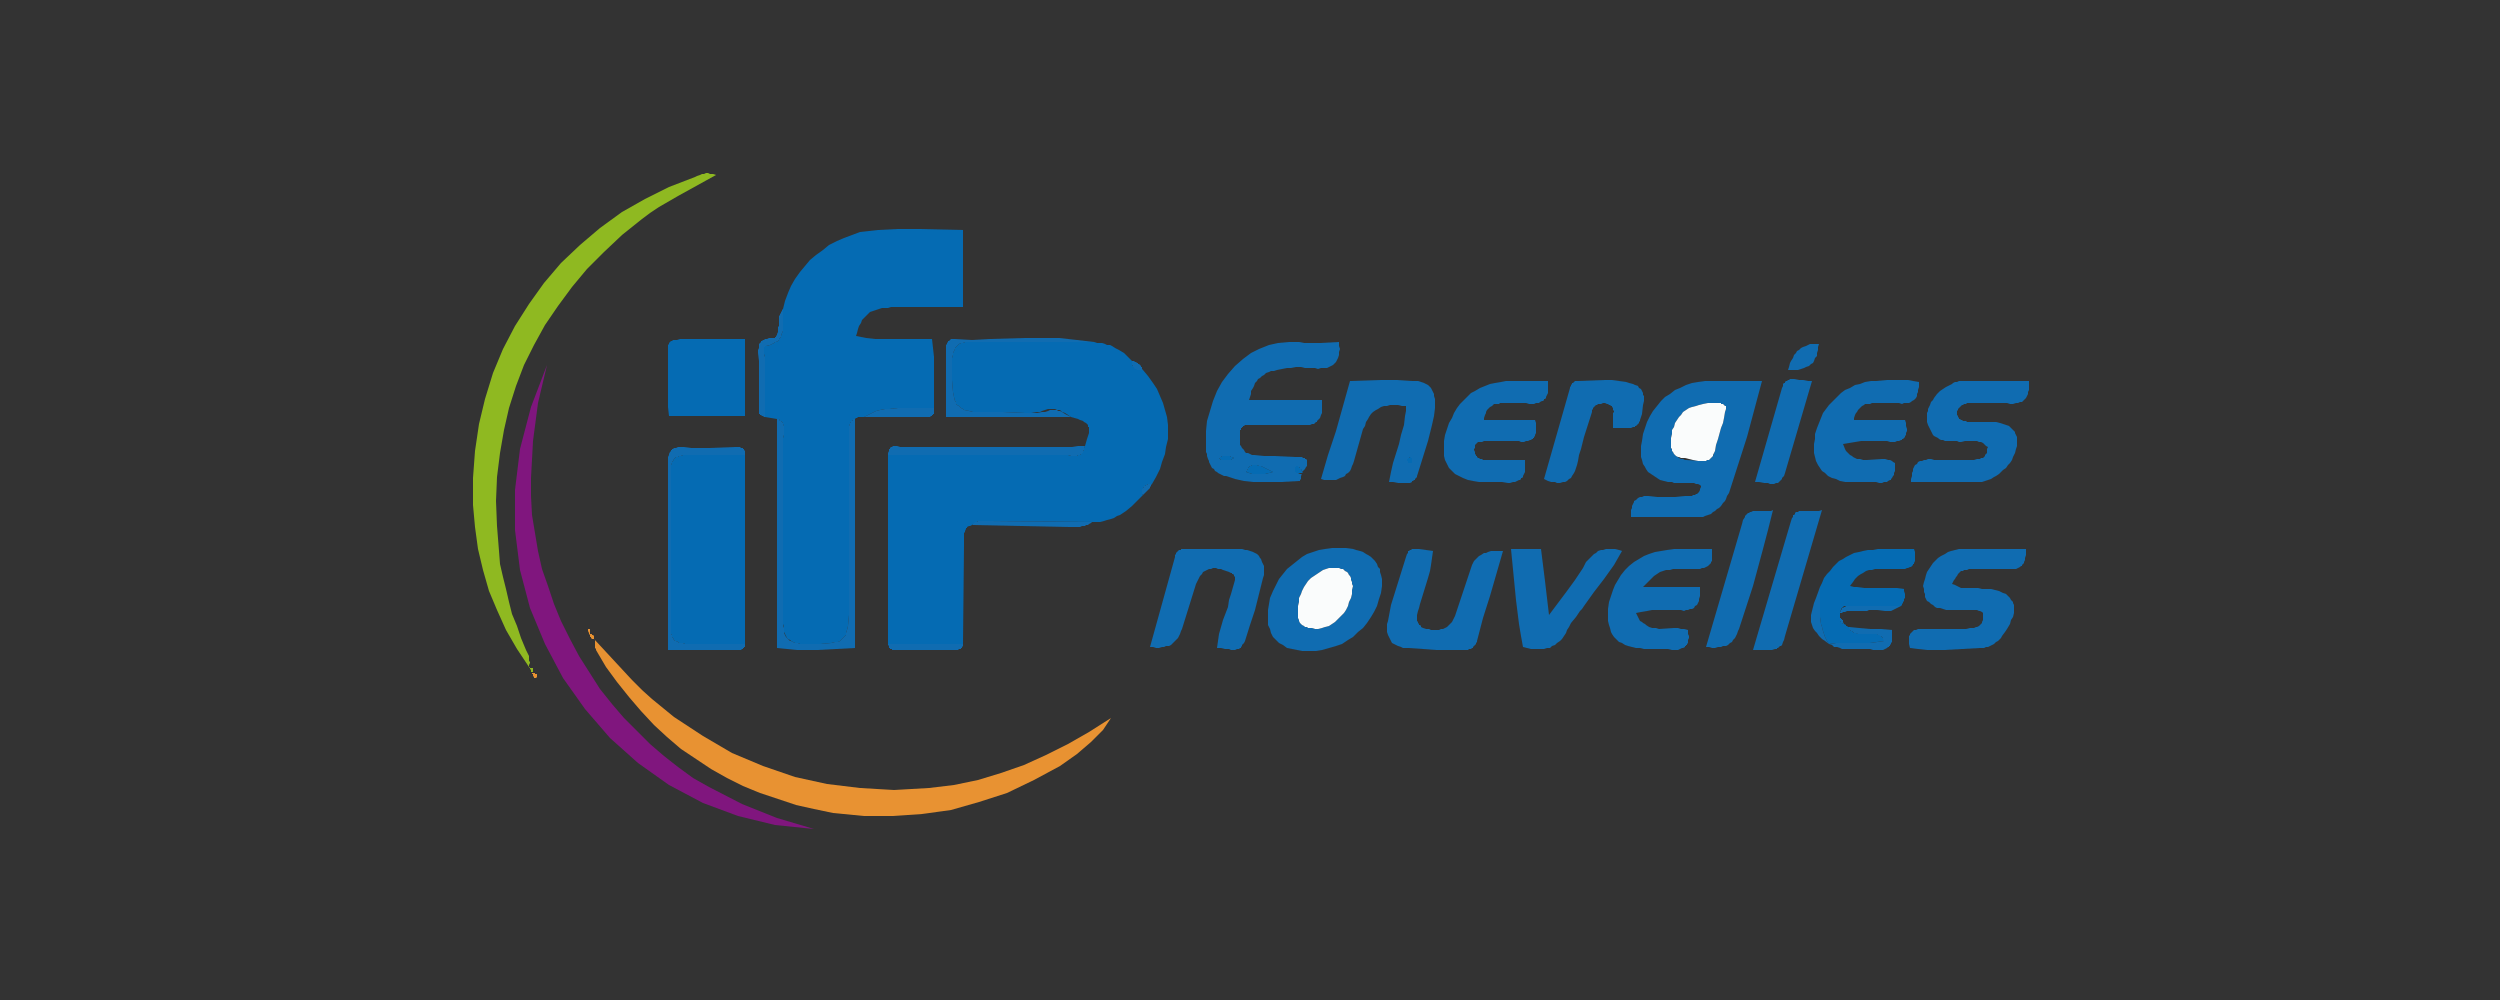 <?xml version="1.0" encoding="UTF-8"?>
<!DOCTYPE svg PUBLIC "-//W3C//DTD SVG 1.1//EN" "http://www.w3.org/Graphics/SVG/1.1/DTD/svg11.dtd">
<svg version="1.2" width="25mm" height="10mm" viewBox="0 0 2500 1000" preserveAspectRatio="xMidYMid" fill-rule="evenodd" stroke-width="28.222" stroke-linejoin="round" xmlns="http://www.w3.org/2000/svg" xmlns:ooo="http://xml.openoffice.org/svg/export" xmlns:xlink="http://www.w3.org/1999/xlink" xmlns:presentation="http://sun.com/xmlns/staroffice/presentation" xmlns:smil="http://www.w3.org/2001/SMIL20/" xmlns:anim="urn:oasis:names:tc:opendocument:xmlns:animation:1.0" xml:space="preserve">
 <rect x="0" y="0" width="2500" height="1000" fill="#333333" stroke="none"/>
 <defs class="ClipPathGroup">
  <clipPath id="presentation_clip_path" clipPathUnits="userSpaceOnUse">
   <rect x="0" y="0" width="2500" height="1000"/>
  </clipPath>
  <clipPath id="presentation_clip_path_shrink" clipPathUnits="userSpaceOnUse">
   <rect x="2" y="1" width="2495" height="998"/>
  </clipPath>
 </defs>
 <defs class="TextShapeIndex">
  <g ooo:slide="id1" ooo:id-list="id3 id4 id5 id6 id7 id8 id9 id10 id11 id12 id13 id14 id15 id16 id17 id18 id19 id20 id21 id22 id23 id24 id25 id26 id27 id28 id29 id30 id31 id32 id33 id34 id35 id36 id37 id38 id39 id40 id41 id42 id43 id44 id45 id46 id47 id48 id49 id50 id51"/>
 </defs>
 <defs class="EmbeddedBulletChars">
  <g id="bullet-char-template-57356" transform="scale(0,-0)">
   <path d="M 580,1141 L 1163,571 580,0 -4,571 580,1141 Z"/>
  </g>
  <g id="bullet-char-template-57354" transform="scale(0,-0)">
   <path d="M 8,1128 L 1137,1128 1137,0 8,0 8,1128 Z"/>
  </g>
  <g id="bullet-char-template-10146" transform="scale(0,-0)">
   <path d="M 174,0 L 602,739 174,1481 1456,739 174,0 Z M 1358,739 L 309,1346 659,739 1358,739 Z"/>
  </g>
  <g id="bullet-char-template-10132" transform="scale(0,-0)">
   <path d="M 2015,739 L 1276,0 717,0 1260,543 174,543 174,936 1260,936 717,1481 1274,1481 2015,739 Z"/>
  </g>
  <g id="bullet-char-template-10007" transform="scale(0,-0)">
   <path d="M 0,-2 C -7,14 -16,27 -25,37 L 356,567 C 262,823 215,952 215,954 215,979 228,992 255,992 264,992 276,990 289,987 310,991 331,999 354,1012 L 381,999 492,748 772,1049 836,1024 860,1049 C 881,1039 901,1025 922,1006 886,937 835,863 770,784 769,783 710,716 594,584 L 774,223 C 774,196 753,168 711,139 L 727,119 C 717,90 699,76 672,76 641,76 570,178 457,381 L 164,-76 C 142,-110 111,-127 72,-127 30,-127 9,-110 8,-76 1,-67 -2,-52 -2,-32 -2,-23 -1,-13 0,-2 Z"/>
  </g>
  <g id="bullet-char-template-10004" transform="scale(0,-0)">
   <path d="M 285,-33 C 182,-33 111,30 74,156 52,228 41,333 41,471 41,549 55,616 82,672 116,743 169,778 240,778 293,778 328,747 346,684 L 369,508 C 377,444 397,411 428,410 L 1163,1116 C 1174,1127 1196,1133 1229,1133 1271,1133 1292,1118 1292,1087 L 1292,965 C 1292,929 1282,901 1262,881 L 442,47 C 390,-6 338,-33 285,-33 Z"/>
  </g>
  <g id="bullet-char-template-9679" transform="scale(0,-0)">
   <path d="M 813,0 C 632,0 489,54 383,161 276,268 223,411 223,592 223,773 276,916 383,1023 489,1130 632,1184 813,1184 992,1184 1136,1130 1245,1023 1353,916 1407,772 1407,592 1407,412 1353,268 1245,161 1136,54 992,0 813,0 Z"/>
  </g>
  <g id="bullet-char-template-8226" transform="scale(0,-0)">
   <path d="M 346,457 C 273,457 209,483 155,535 101,586 74,649 74,723 74,796 101,859 155,911 209,963 273,989 346,989 419,989 480,963 531,910 582,859 608,796 608,723 608,648 583,586 532,535 482,483 420,457 346,457 Z"/>
  </g>
  <g id="bullet-char-template-8211" transform="scale(0,-0)">
   <path d="M -4,459 L 1135,459 1135,606 -4,606 -4,459 Z"/>
  </g>
  <g id="bullet-char-template-61548" transform="scale(0,-0)">
   <path d="M 173,740 C 173,903 231,1043 346,1159 462,1274 601,1332 765,1332 928,1332 1067,1274 1183,1159 1299,1043 1357,903 1357,740 1357,577 1299,437 1183,322 1067,206 928,148 765,148 601,148 462,206 346,322 231,437 173,577 173,740 Z"/>
  </g>
 </defs>
 <g>
  <g id="id2" class="Master_Slide">
   <g id="bg-id2" class="Background"/>
   <g id="bo-id2" class="BackgroundObjects"/>
  </g>
 </g>
 <g class="SlideGroup">
  <g>
   <g id="container-id1">
    <g id="id1" class="Slide" clip-path="url(#presentation_clip_path)">
     <g class="Page">
      <g class="Group">
       <g class="com.sun.star.drawing.PolyPolygonShape">
        <g id="id3">
         <rect class="BoundingBox" stroke="none" fill="none" x="888" y="342" width="281" height="303"/>
         <path fill="rgb(5,107,179)" stroke="none" d="M 972,525 L 970,526 969,526 967,527 967,528 966,528 966,529 966,529 965,531 965,532 964,533 964,535 964,536 964,539 964,545 963,644 888,644 888,455 1065,455 1068,455 1071,456 1074,456 1076,456 1077,456 1078,455 1079,455 1080,455 1080,455 1081,454 1082,454 1082,453 1083,453 1083,452 1083,451 1084,450 1084,448 1085,446 1087,439 1088,436 1089,433 1089,431 1089,429 1089,428 1089,427 1088,427 1088,426 1088,425 1087,424 1087,424 1086,423 1084,422 1083,421 1080,420 1078,419 1071,417 1068,415 1065,413 1062,412 1061,411 1060,410 1058,410 1057,410 1055,409 1054,409 1052,409 1051,409 1050,409 1048,409 1045,410 1042,411 1040,412 1037,412 1031,413 1025,413 1002,412 986,412 973,412 969,411 964,410 963,409 961,408 960,407 959,406 957,405 956,404 956,402 955,401 954,397 953,392 952,380 952,364 952,358 953,355 953,353 954,351 955,349 955,348 957,346 957,346 958,345 959,344 961,343 963,343 965,342 968,342 971,342 974,342 1094,342 1097,343 1099,343 1102,343 1105,344 1107,345 1110,345 1112,346 1115,348 1119,350 1124,353 1128,357 1132,361 1132,362 1132,363 1132,364 1132,365 1133,366 1133,366 1134,367 1134,368 1135,368 1136,369 1137,369 1138,369 1139,370 1140,370 1141,370 1143,370 1148,376 1153,383 1157,389 1160,396 1163,403 1165,410 1167,417 1168,425 1168,432 1168,439 1166,447 1165,454 1162,462 1160,469 1156,477 1152,484 1150,484 1149,484 1148,484 1147,485 1146,485 1145,486 1144,486 1144,487 1143,488 1143,489 1142,489 1142,490 1142,491 1142,492 1142,494 1143,495 1137,501 1132,506 1126,511 1123,513 1120,515 1117,516 1114,518 1111,519 1107,520 1104,521 1100,522 1096,522 1092,522 987,521 983,521 981,521 980,521 979,521 978,521 977,522 976,522 975,522 975,523 974,524 973,524 972,525 Z"/>
        </g>
       </g>
       <g class="com.sun.star.drawing.PolyPolygonShape">
        <g id="id4">
         <rect class="BoundingBox" stroke="none" fill="none" x="763" y="229" width="201" height="416"/>
         <path fill="rgb(5,107,179)" stroke="none" d="M 777,419 L 765,417 765,361 765,360 765,359 765,357 764,354 764,352 764,351 764,350 764,349 764,348 764,347 765,347 765,347 765,346 765,346 766,346 766,346 766,346 770,345 774,343 775,342 776,342 778,341 779,340 779,339 780,338 781,337 781,336 782,333 783,331 783,328 783,325 783,320 783,314 783,312 783,309 785,301 788,293 791,286 795,279 800,272 805,266 810,260 816,255 823,250 829,245 837,241 844,238 852,235 860,232 869,231 878,230 898,229 919,229 963,230 963,307 891,307 888,308 885,308 882,308 879,309 876,310 873,311 870,312 868,314 866,316 864,318 862,320 861,323 859,326 858,329 857,333 856,336 861,337 866,338 875,339 884,339 894,339 913,339 923,339 932,339 933,348 934,357 934,374 934,408 898,408 889,409 885,409 880,410 876,411 872,413 868,415 864,417 862,417 861,417 859,417 858,417 857,418 856,418 855,419 853,419 853,420 852,421 851,421 851,422 851,422 850,423 850,424 849,426 849,427 849,429 850,441 849,601 849,615 848,626 847,630 846,633 846,635 845,636 844,637 843,638 842,639 841,640 840,641 838,642 835,642 831,643 820,644 806,644 800,644 798,643 795,643 793,642 791,641 790,640 788,639 787,638 786,636 785,634 784,632 784,630 784,627 783,624 783,621 783,441 783,440 783,438 784,435 784,432 784,430 784,429 784,427 784,426 783,424 783,423 782,422 782,422 781,421 780,421 779,419 777,419 Z"/>
        </g>
       </g>
       <g class="com.sun.star.drawing.PolyPolygonShape">
        <g id="id5">
         <rect class="BoundingBox" stroke="none" fill="none" x="670" y="455" width="77" height="190"/>
         <path fill="rgb(5,107,179)" stroke="none" d="M 745,455 L 745,644 689,644 685,644 683,643 681,643 679,643 678,642 676,641 675,641 674,640 673,638 672,637 672,635 671,634 671,632 671,629 671,627 671,472 671,469 671,467 671,465 672,463 672,462 673,461 674,459 675,458 676,457 678,457 679,456 681,456 683,455 685,455 689,455 745,455 Z"/>
        </g>
       </g>
       <g class="com.sun.star.drawing.PolyPolygonShape">
        <g id="id6">
         <rect class="BoundingBox" stroke="none" fill="none" x="472" y="173" width="246" height="497"/>
         <path fill="rgb(143,185,33)" stroke="none" d="M 529,667 L 517,649 506,630 497,610 489,591 483,570 478,549 475,527 473,505 473,478 475,451 479,424 485,399 493,373 503,349 515,326 529,304 544,283 561,263 580,245 600,228 622,212 645,199 669,187 695,177 697,176 700,175 702,174 703,174 704,174 706,173 707,173 708,173 710,174 711,174 713,174 716,175 678,196 659,207 650,213 642,219 622,235 604,252 587,269 572,287 558,306 545,325 534,345 524,365 516,386 509,408 504,430 500,453 497,477 496,501 497,526 499,551 500,564 503,577 506,589 509,602 512,614 517,626 521,638 526,650 527,652 528,654 529,656 529,658 529,660 529,661 530,662 530,663 529,665 529,668 529,667 Z"/>
        </g>
       </g>
       <g class="com.sun.star.drawing.PolyPolygonShape">
        <g id="id7">
         <rect class="BoundingBox" stroke="none" fill="none" x="594" y="639" width="518" height="179"/>
         <path fill="rgb(232,146,50)" stroke="none" d="M 594,639 L 632,680 642,690 652,699 663,708 674,717 703,736 732,753 763,766 795,777 827,784 860,788 894,790 929,788 954,785 978,780 1001,773 1024,765 1046,755 1068,744 1089,732 1111,718 1109,721 1107,724 1103,730 1097,736 1091,742 1084,748 1077,754 1060,766 1034,780 1007,793 979,802 951,810 922,814 893,816 864,816 833,813 814,809 796,805 778,799 760,793 743,786 727,778 711,769 696,759 681,749 667,737 654,725 641,711 629,697 617,682 606,667 596,650 596,649 596,649 595,648 595,647 595,646 595,645 595,643 595,642 595,641 595,640 595,640 594,639 Z"/>
        </g>
       </g>
       <g class="com.sun.star.drawing.PolyPolygonShape">
        <g id="id8">
         <rect class="BoundingBox" stroke="none" fill="none" x="514" y="365" width="301" height="466"/>
         <path fill="rgb(128,22,126)" stroke="none" d="M 814,829 L 775,825 738,816 703,803 669,785 638,763 610,738 585,709 563,678 545,644 530,608 520,570 515,530 515,490 520,449 531,407 547,365 538,403 533,441 531,478 531,496 532,515 535,533 538,551 542,569 548,586 554,604 561,621 570,639 579,656 600,689 612,704 624,718 637,731 650,744 664,756 678,767 693,778 709,787 742,804 777,818 814,829 Z"/>
        </g>
       </g>
       <g class="com.sun.star.drawing.PolyPolygonShape">
        <g id="id9">
         <rect class="BoundingBox" stroke="none" fill="none" x="1205" y="341" width="136" height="143"/>
         <path fill="rgb(16,108,177)" stroke="none" d="M 1302,473 L 1302,474 1301,476 1301,478 1301,479 1300,480 1300,480 1300,480 1300,481 1299,481 1281,482 1272,482 1262,482 1253,482 1244,481 1235,479 1226,476 1224,476 1222,475 1220,474 1218,473 1217,472 1215,471 1214,469 1212,468 1211,466 1210,464 1209,462 1209,461 1208,459 1207,456 1207,454 1206,452 1206,442 1206,431 1207,421 1210,411 1213,401 1217,391 1222,382 1228,374 1235,366 1243,359 1251,353 1259,349 1269,345 1278,343 1289,342 1299,342 1304,343 1310,343 1320,343 1339,342 1339,346 1340,349 1339,352 1339,355 1338,358 1337,360 1336,362 1335,363 1333,365 1331,366 1329,367 1327,368 1324,368 1321,368 1318,369 1315,368 1310,368 1305,368 1301,367 1296,367 1291,368 1287,368 1282,369 1277,370 1274,371 1271,371 1269,372 1266,373 1264,375 1262,376 1260,378 1258,379 1257,381 1255,383 1254,386 1253,388 1251,391 1251,394 1250,397 1249,400 1322,400 1322,404 1322,407 1322,410 1322,413 1321,415 1320,418 1319,419 1318,420 1317,421 1317,422 1316,422 1315,423 1314,424 1312,424 1310,425 1307,425 1304,425 1301,425 1298,425 1255,425 1250,425 1249,425 1248,425 1246,425 1245,425 1244,426 1243,426 1243,427 1242,427 1242,427 1242,428 1241,428 1241,429 1241,430 1240,430 1240,432 1240,434 1240,436 1240,438 1240,440 1240,441 1240,443 1240,445 1241,446 1242,448 1243,449 1244,450 1245,452 1246,453 1248,453 1250,454 1252,455 1254,455 1264,456 1274,456 1295,457 1297,457 1300,457 1302,457 1303,458 1305,458 1305,459 1306,459 1306,459 1307,460 1307,460 1307,461 1307,461 1307,462 1307,462 1307,463 1307,464 1307,464 1307,466 1306,467 1305,469 1304,470 1302,472 1302,471 1301,469 1300,469 1300,468 1299,467 1299,467 1298,467 1298,466 1297,466 1297,466 1297,466 1297,466 1296,466 1296,466 1296,467 1296,467 1295,467 1295,467 1295,468 1295,469 1295,469 1295,470 1295,470 1295,470 1295,471 1295,471 1295,471 1295,471 1295,472 1295,472 1295,472 1296,472 1296,473 1297,473 1298,473 1298,473 1300,474 1301,474 1302,475 1302,475 1302,473 Z M 1246,472 L 1249,473 1252,474 1256,474 1259,474 1262,474 1265,474 1269,473 1273,472 1267,469 1263,467 1261,466 1259,466 1257,465 1255,465 1254,465 1253,465 1252,465 1251,466 1250,466 1250,466 1249,467 1248,468 1248,469 1247,470 1247,471 1246,472 Z M 1219,458 L 1220,459 1220,459 1221,460 1222,460 1223,460 1224,460 1225,460 1226,460 1227,460 1228,460 1229,460 1230,460 1231,460 1232,459 1234,458 1232,457 1231,457 1230,456 1229,456 1228,456 1227,456 1226,456 1225,456 1224,456 1223,456 1222,456 1221,457 1220,457 1220,458 1219,458 Z"/>
        </g>
       </g>
       <g class="com.sun.star.drawing.PolyPolygonShape">
        <g id="id10">
         <rect class="BoundingBox" stroke="none" fill="none" x="1631" y="380" width="133" height="139"/>
         <path fill="rgb(16,108,177)" stroke="none" d="M 1631,517 L 1631,515 1631,512 1631,510 1632,508 1632,506 1633,504 1634,502 1634,501 1636,500 1637,499 1638,498 1640,497 1642,497 1644,496 1646,496 1648,496 1657,497 1666,497 1675,497 1685,496 1687,496 1690,496 1691,496 1692,496 1693,495 1695,495 1696,494 1697,494 1698,493 1699,492 1700,490 1700,489 1701,487 1701,486 1700,485 1698,484 1696,484 1694,483 1691,483 1687,483 1679,483 1676,483 1674,483 1672,482 1668,482 1664,481 1660,480 1657,478 1654,476 1651,474 1648,472 1646,469 1645,467 1643,464 1642,460 1641,457 1641,453 1641,450 1641,446 1642,441 1643,434 1645,428 1647,422 1650,416 1653,411 1657,406 1661,401 1665,397 1670,394 1675,390 1680,388 1686,385 1692,383 1698,382 1705,381 1712,381 1762,381 1747,437 1738,465 1729,493 1727,496 1726,499 1725,501 1723,503 1721,506 1719,508 1717,509 1715,511 1713,512 1711,514 1708,515 1705,516 1703,517 1700,517 1697,517 1694,517 1631,517 Z M 1726,406 L 1725,406 1724,405 1723,404 1722,404 1721,404 1721,403 1720,403 1719,403 1717,403 1715,403 1712,403 1708,403 1703,404 1699,405 1696,406 1692,407 1689,408 1686,410 1683,412 1681,415 1679,417 1677,420 1675,423 1674,427 1672,430 1672,434 1671,438 1671,440 1671,442 1671,444 1671,446 1671,448 1672,449 1672,451 1673,452 1674,454 1675,455 1676,456 1678,457 1679,458 1681,459 1683,459 1685,460 1702,461 1704,461 1706,461 1707,460 1708,460 1709,460 1710,459 1711,458 1711,458 1712,457 1713,456 1714,453 1715,451 1716,445 1718,439 1721,428 1723,423 1724,418 1725,412 1726,409 1726,406 Z"/>
        </g>
       </g>
       <g class="com.sun.star.drawing.PolyPolygonShape">
        <g id="id11">
         <rect class="BoundingBox" stroke="none" fill="none" x="1911" y="380" width="119" height="104"/>
         <path fill="rgb(16,108,177)" stroke="none" d="M 1911,482 L 1911,479 1912,476 1912,473 1913,471 1913,469 1914,467 1915,465 1917,464 1918,462 1920,461 1922,461 1924,460 1926,460 1928,459 1931,459 1934,460 1939,460 1943,460 1952,460 1971,460 1974,460 1977,459 1979,459 1980,459 1981,458 1983,458 1984,457 1985,456 1985,455 1986,454 1987,453 1987,451 1987,449 1988,447 1986,446 1984,444 1983,443 1981,442 1979,442 1977,441 1975,441 1973,441 1969,441 1965,441 1961,442 1959,442 1957,441 1953,441 1949,441 1945,441 1943,440 1941,440 1939,439 1938,438 1936,437 1934,436 1933,435 1932,433 1931,431 1930,429 1929,427 1928,425 1927,422 1927,420 1927,418 1927,416 1927,413 1928,411 1928,409 1929,407 1930,405 1931,402 1933,400 1934,398 1937,394 1940,391 1943,389 1946,387 1950,385 1952,384 1953,383 1955,382 1957,382 1959,381 1961,381 1963,381 1965,381 2029,381 2029,384 2029,387 2029,390 2028,392 2028,394 2027,396 2026,398 2025,399 2025,399 2024,400 2023,401 2022,402 2020,402 2018,403 2016,403 2013,404 2010,404 2007,403 2002,403 1997,403 1988,403 1969,403 1968,403 1967,403 1966,404 1965,404 1964,404 1963,405 1962,405 1961,406 1961,406 1960,407 1959,408 1959,408 1958,409 1958,410 1957,411 1957,412 1957,414 1957,415 1958,416 1958,417 1959,418 1959,419 1960,419 1961,420 1962,420 1963,421 1964,421 1965,421 1966,421 1967,422 1969,422 1992,422 1996,422 2000,423 2003,424 2006,425 2009,426 2011,428 2013,430 2014,431 2015,432 2015,433 2016,435 2017,437 2017,440 2017,443 2017,446 2016,449 2015,453 2013,457 2012,460 2010,463 2008,465 2006,468 2003,470 2001,472 1999,474 1996,476 1994,477 1991,479 1988,480 1985,481 1982,482 1979,482 1976,482 1972,482 1911,482 Z"/>
        </g>
       </g>
       <g class="com.sun.star.drawing.PolyPolygonShape">
        <g id="id12">
         <rect class="BoundingBox" stroke="none" fill="none" x="1267" y="547" width="116" height="106"/>
         <path fill="rgb(16,108,177)" stroke="none" d="M 1308,651 L 1302,651 1297,650 1292,649 1287,648 1283,645 1279,643 1276,640 1273,637 1271,633 1270,629 1268,625 1268,620 1268,615 1268,610 1269,604 1270,598 1273,591 1276,585 1279,579 1283,574 1287,569 1292,565 1297,561 1302,557 1307,554 1313,552 1319,550 1325,549 1332,548 1339,548 1346,548 1353,549 1356,550 1360,551 1363,552 1366,554 1368,555 1371,557 1373,559 1375,561 1377,564 1378,567 1380,569 1380,572 1381,575 1382,579 1382,582 1382,586 1381,593 1379,599 1377,606 1374,612 1371,617 1367,623 1363,628 1358,632 1353,637 1348,640 1342,644 1336,646 1329,648 1322,650 1316,651 1308,651 Z M 1298,610 L 1298,613 1298,615 1298,617 1298,618 1299,620 1299,621 1300,623 1301,624 1302,625 1304,626 1305,627 1307,627 1308,628 1310,628 1312,628 1315,629 1318,629 1322,628 1325,627 1329,626 1332,624 1335,622 1338,619 1341,616 1344,613 1346,610 1348,606 1349,602 1351,598 1352,594 1352,590 1353,586 1352,584 1352,582 1351,580 1351,578 1350,576 1349,575 1348,573 1347,572 1345,571 1344,570 1343,569 1341,569 1339,568 1337,568 1335,568 1333,568 1329,568 1326,569 1323,570 1320,572 1317,574 1314,576 1311,578 1308,581 1306,584 1304,587 1302,591 1301,594 1299,598 1299,602 1298,606 1298,610 Z"/>
        </g>
       </g>
       <g class="com.sun.star.drawing.PolyPolygonShape">
        <g id="id13">
         <rect class="BoundingBox" stroke="none" fill="none" x="1908" y="548" width="119" height="104"/>
         <path fill="rgb(16,108,177)" stroke="none" d="M 1952,584 L 1955,585 1957,586 1959,587 1961,588 1966,588 1970,588 1978,588 1982,589 1986,589 1991,589 1995,590 1999,591 2003,593 2006,594 2008,596 2009,597 2010,598 2011,600 2012,601 2013,602 2013,603 2014,605 2014,606 2014,610 2014,613 2013,617 2011,620 2010,624 2007,629 2005,632 2002,636 2001,638 1999,640 1998,641 1996,642 1994,644 1992,645 1990,646 1988,647 1986,647 1984,648 1982,648 1980,648 1962,649 1944,650 1927,650 1918,649 1910,648 1909,644 1909,641 1909,639 1909,638 1909,636 1910,635 1910,634 1911,633 1911,633 1912,632 1912,632 1913,631 1914,630 1916,630 1918,629 1920,629 1922,629 1925,629 1966,629 1970,628 1971,628 1973,628 1974,628 1976,627 1977,627 1979,626 1980,625 1980,625 1981,624 1981,624 1982,623 1982,622 1983,620 1983,618 1983,616 1983,613 1982,612 1980,611 1979,611 1977,610 1976,610 1974,610 1973,610 1971,610 1959,610 1950,610 1946,610 1943,609 1940,608 1937,608 1935,607 1933,605 1931,604 1929,602 1927,601 1926,599 1925,597 1925,594 1924,592 1924,589 1923,586 1924,582 1925,579 1926,575 1927,572 1929,569 1931,566 1933,563 1936,560 1938,558 1941,556 1945,554 1948,552 1951,551 1955,550 1959,549 1975,549 1992,549 2026,549 2026,552 2026,555 2025,558 2025,560 2024,562 2024,563 2023,564 2022,565 2022,566 2021,566 2020,567 2018,568 2016,569 2014,569 2012,569 2010,569 2007,569 2004,569 1972,569 1969,569 1967,570 1966,570 1964,570 1963,571 1961,571 1960,572 1959,573 1958,574 1957,576 1956,577 1955,579 1954,580 1953,582 1952,584 Z"/>
        </g>
       </g>
       <g class="com.sun.star.drawing.PolyPolygonShape">
        <g id="id14">
         <rect class="BoundingBox" stroke="none" fill="none" x="1320" y="379" width="117" height="106"/>
         <path fill="rgb(16,108,177)" stroke="none" d="M 1321,479 L 1328,455 1336,431 1350,381 1381,380 1396,380 1412,381 1415,381 1418,381 1421,382 1424,383 1426,384 1428,385 1429,386 1431,388 1432,390 1433,392 1434,394 1434,396 1435,399 1435,402 1435,405 1435,408 1434,416 1432,425 1430,433 1428,441 1418,473 1417,476 1417,477 1416,478 1415,479 1415,480 1414,480 1413,481 1412,481 1412,482 1410,483 1408,483 1406,483 1404,483 1402,483 1398,483 1393,482 1391,482 1389,482 1391,472 1393,463 1399,444 1401,435 1404,425 1405,416 1406,411 1406,406 1402,406 1398,405 1394,405 1390,405 1387,406 1384,406 1381,407 1378,409 1376,410 1373,412 1371,414 1369,417 1368,419 1366,422 1365,426 1363,429 1354,461 1353,464 1352,466 1351,469 1350,471 1348,473 1346,474 1345,476 1343,477 1340,478 1338,479 1336,480 1333,480 1330,480 1327,480 1324,480 1321,479 Z M 1410,457 L 1410,457 1410,457 1409,458 1408,458 1408,458 1408,458 1408,459 1408,459 1408,459 1408,459 1408,459 1407,459 1407,460 1407,460 1407,461 1408,461 1408,462 1408,462 1408,462 1408,462 1408,462 1408,462 1408,462 1408,462 1408,463 1408,463 1408,463 1409,463 1409,463 1409,463 1409,463 1409,463 1410,463 1410,463 1410,463 1410,463 1410,463 1410,463 1411,463 1411,463 1411,463 1411,463 1411,463 1411,463 1412,463 1412,463 1412,463 1412,463 1412,462 1412,462 1412,462 1412,462 1412,462 1412,461 1412,461 1412,461 1412,461 1412,460 1412,460 1412,459 1412,459 1412,459 1412,459 1412,459 1412,458 1411,458 1411,458 1411,458 1411,458 1411,457 1411,457 1411,457 1410,457 Z"/>
        </g>
       </g>
       <g class="com.sun.star.drawing.PolyPolygonShape">
        <g id="id15">
         <rect class="BoundingBox" stroke="none" fill="none" x="1443" y="380" width="107" height="104"/>
         <path fill="rgb(16,108,177)" stroke="none" d="M 1548,381 L 1548,384 1548,387 1548,390 1548,393 1547,395 1546,397 1546,398 1545,399 1544,399 1544,400 1543,401 1542,401 1540,402 1539,403 1536,403 1534,404 1532,404 1529,404 1526,403 1502,403 1500,403 1499,404 1497,404 1496,404 1494,404 1493,405 1492,406 1490,407 1489,408 1488,409 1487,410 1486,412 1486,413 1485,415 1484,418 1484,420 1535,420 1536,423 1536,426 1536,428 1536,431 1536,433 1535,435 1535,436 1534,437 1534,438 1533,438 1533,439 1532,439 1531,440 1531,440 1530,440 1528,441 1526,441 1524,442 1521,442 1519,441 1487,441 1484,441 1482,442 1481,442 1480,442 1479,442 1478,442 1477,443 1477,443 1476,444 1476,444 1476,444 1475,445 1475,445 1475,445 1475,446 1475,448 1474,449 1474,450 1475,452 1475,453 1475,454 1476,455 1476,456 1477,456 1477,457 1478,458 1479,458 1480,459 1481,459 1482,459 1483,460 1484,460 1485,460 1525,460 1525,463 1525,466 1525,469 1525,472 1524,474 1523,476 1523,477 1522,478 1521,478 1521,479 1520,480 1519,480 1517,481 1515,482 1513,482 1510,483 1508,483 1502,482 1485,482 1479,482 1473,481 1468,480 1463,478 1459,476 1455,474 1452,471 1449,468 1447,464 1445,460 1444,456 1444,451 1444,446 1444,441 1445,435 1447,429 1449,423 1452,418 1454,413 1457,408 1460,404 1464,400 1467,397 1471,393 1475,391 1480,388 1485,386 1490,384 1495,383 1501,382 1506,381 1513,381 1548,381 Z"/>
        </g>
       </g>
       <g class="com.sun.star.drawing.PolyPolygonShape">
        <g id="id16">
         <rect class="BoundingBox" stroke="none" fill="none" x="667" y="339" width="80" height="78"/>
         <path fill="rgb(5,107,179)" stroke="none" d="M 745,339 L 745,416 669,416 668,407 668,399 668,383 668,366 668,358 668,350 668,348 668,347 668,346 668,345 669,344 669,343 670,342 671,341 672,341 673,340 674,340 675,340 676,340 677,340 680,339 745,339 Z"/>
        </g>
       </g>
       <g class="com.sun.star.drawing.PolyPolygonShape">
        <g id="id17">
         <rect class="BoundingBox" stroke="none" fill="none" x="1387" y="549" width="118" height="102"/>
         <path fill="rgb(16,108,177)" stroke="none" d="M 1433,551 L 1432,558 1431,565 1430,571 1428,578 1420,604 1419,608 1418,611 1417,615 1417,616 1417,618 1417,620 1417,621 1418,622 1418,623 1418,623 1419,624 1419,625 1420,625 1421,626 1421,627 1423,628 1426,629 1429,629 1431,630 1434,630 1436,630 1439,630 1441,629 1443,629 1445,628 1447,627 1449,625 1450,624 1452,622 1453,620 1454,618 1455,616 1456,613 1470,571 1471,568 1472,565 1473,563 1474,561 1476,559 1478,557 1479,556 1481,555 1484,553 1486,553 1488,552 1491,551 1494,551 1497,551 1500,551 1503,551 1490,596 1483,618 1477,641 1477,642 1476,643 1476,644 1475,645 1474,646 1473,647 1473,648 1472,648 1471,649 1470,649 1469,649 1468,650 1467,650 1466,650 1464,650 1436,650 1423,649 1409,648 1406,648 1403,648 1401,647 1398,646 1396,645 1394,644 1392,643 1391,641 1390,639 1389,637 1388,635 1387,632 1387,630 1387,627 1387,624 1388,621 1391,605 1396,589 1401,573 1406,557 1407,554 1408,553 1408,552 1408,551 1409,551 1409,551 1410,550 1410,550 1410,550 1411,550 1412,549 1413,549 1415,549 1419,549 1433,551 Z"/>
        </g>
       </g>
       <g class="com.sun.star.drawing.PolyPolygonShape">
        <g id="id18">
         <rect class="BoundingBox" stroke="none" fill="none" x="1150" y="548" width="115" height="103"/>
         <path fill="rgb(16,108,177)" stroke="none" d="M 1150,647 L 1175,557 1175,556 1175,555 1176,554 1176,553 1177,552 1177,552 1178,551 1179,550 1180,550 1181,550 1181,549 1182,549 1183,549 1184,549 1186,549 1187,549 1214,549 1228,549 1235,549 1242,549 1245,550 1247,550 1250,551 1253,552 1255,553 1257,554 1259,556 1260,558 1261,559 1262,562 1263,564 1264,566 1264,569 1264,572 1264,575 1263,578 1259,594 1255,610 1250,625 1245,641 1244,643 1242,645 1242,646 1241,647 1241,648 1240,648 1239,649 1238,649 1238,649 1237,649 1235,650 1233,650 1231,650 1229,649 1225,649 1221,648 1219,648 1217,648 1218,641 1219,634 1221,627 1223,620 1228,607 1229,600 1231,594 1235,580 1235,579 1235,578 1235,578 1235,577 1234,576 1234,576 1234,575 1233,574 1232,574 1232,573 1231,573 1229,572 1226,571 1223,570 1221,569 1218,569 1216,568 1213,568 1211,569 1209,569 1207,570 1205,571 1203,572 1202,574 1200,576 1199,578 1198,580 1197,582 1196,584 1182,629 1181,631 1180,634 1179,636 1178,638 1176,640 1174,642 1173,643 1171,645 1169,646 1166,646 1164,647 1162,647 1159,648 1156,648 1153,647 1150,647 Z"/>
        </g>
       </g>
       <g class="com.sun.star.drawing.PolyPolygonShape">
        <g id="id19">
         <rect class="BoundingBox" stroke="none" fill="none" x="1607" y="549" width="107" height="102"/>
         <path fill="rgb(16,108,177)" stroke="none" d="M 1643,587 L 1700,587 1700,591 1700,594 1700,596 1699,599 1699,601 1698,603 1697,605 1695,606 1694,608 1692,609 1690,609 1688,610 1686,610 1684,611 1681,610 1678,610 1658,610 1652,610 1647,611 1641,612 1636,613 1638,617 1639,619 1640,621 1642,622 1643,623 1645,624 1646,625 1649,627 1652,628 1656,628 1659,629 1674,628 1678,628 1681,629 1684,629 1688,630 1688,632 1688,634 1689,636 1689,638 1688,640 1688,642 1688,643 1687,644 1687,645 1686,645 1686,646 1685,646 1685,647 1683,648 1682,648 1680,649 1678,650 1675,650 1672,650 1668,649 1664,649 1656,649 1648,649 1644,649 1640,648 1636,648 1632,647 1628,646 1625,645 1622,643 1619,642 1616,639 1614,637 1612,634 1611,632 1610,628 1609,625 1608,621 1608,617 1608,613 1608,609 1609,602 1611,596 1613,590 1615,585 1618,580 1621,575 1625,570 1629,566 1634,562 1639,559 1644,556 1649,554 1655,552 1661,551 1667,550 1674,549 1712,549 1712,553 1712,556 1712,558 1712,560 1712,561 1711,562 1711,563 1710,564 1710,564 1709,565 1708,566 1708,566 1706,567 1704,568 1702,568 1700,569 1696,569 1691,569 1679,569 1673,569 1670,570 1666,570 1663,571 1660,572 1657,574 1654,576 1652,578 1649,581 1646,584 1643,587 Z"/>
        </g>
       </g>
       <g class="com.sun.star.drawing.PolyPolygonShape">
        <g id="id20">
         <rect class="BoundingBox" stroke="none" fill="none" x="1813" y="379" width="108" height="105"/>
         <path fill="rgb(16,108,177)" stroke="none" d="M 1919,382 L 1919,387 1918,390 1918,392 1917,394 1917,396 1916,398 1915,399 1914,400 1912,401 1911,402 1909,403 1907,403 1904,403 1902,404 1899,403 1896,403 1893,403 1889,403 1886,403 1880,403 1873,403 1872,403 1870,404 1868,404 1867,404 1865,404 1864,405 1862,406 1861,407 1860,408 1859,409 1858,410 1857,412 1856,413 1855,415 1854,418 1854,420 1905,420 1906,423 1906,426 1907,429 1907,431 1906,433 1906,434 1906,435 1905,436 1905,437 1904,438 1904,438 1903,439 1902,439 1902,440 1901,440 1899,441 1897,441 1895,442 1892,442 1890,442 1887,441 1866,441 1861,441 1855,442 1849,443 1843,444 1845,449 1846,451 1848,453 1849,454 1850,455 1852,456 1853,457 1855,458 1857,459 1860,459 1863,460 1867,460 1882,459 1885,459 1888,460 1890,460 1892,461 1893,462 1895,463 1895,465 1895,467 1895,469 1895,471 1894,473 1894,475 1893,476 1892,478 1892,478 1891,479 1891,480 1890,480 1888,481 1887,482 1884,482 1882,483 1879,483 1876,482 1850,482 1845,482 1840,481 1836,479 1832,478 1828,476 1825,473 1822,471 1820,468 1818,465 1816,461 1815,457 1814,453 1814,449 1814,444 1815,439 1815,434 1817,428 1819,423 1821,418 1823,413 1826,409 1829,405 1833,401 1837,397 1841,393 1845,390 1850,388 1855,385 1860,384 1865,382 1871,381 1876,381 1887,380 1892,380 1897,380 1902,380 1908,380 1913,381 1919,382 Z"/>
        </g>
       </g>
       <g class="com.sun.star.drawing.PolyPolygonShape">
        <g id="id21">
         <rect class="BoundingBox" stroke="none" fill="none" x="1510" y="548" width="114" height="103"/>
         <path fill="rgb(16,108,177)" stroke="none" d="M 1511,549 L 1541,549 1543,565 1545,581 1549,615 1567,591 1575,580 1579,574 1583,568 1586,562 1588,560 1590,558 1592,556 1594,554 1596,553 1598,551 1601,550 1603,550 1606,549 1609,549 1612,549 1615,549 1619,550 1622,551 1618,558 1614,565 1609,572 1604,579 1594,592 1589,599 1584,606 1582,609 1580,611 1576,617 1571,623 1569,627 1567,630 1566,633 1564,636 1562,639 1560,641 1557,643 1555,645 1552,646 1550,648 1547,648 1544,649 1541,649 1538,649 1534,649 1531,649 1527,648 1523,647 1521,636 1519,624 1516,600 1511,549 Z"/>
        </g>
       </g>
       <g class="com.sun.star.drawing.PolyPolygonShape">
        <g id="id22">
         <rect class="BoundingBox" stroke="none" fill="none" x="1544" y="379" width="101" height="105"/>
         <path fill="rgb(16,108,177)" stroke="none" d="M 1613,428 L 1613,416 1613,414 1613,413 1614,412 1614,411 1613,410 1613,409 1613,409 1613,408 1612,407 1612,406 1611,406 1610,405 1609,405 1608,404 1607,404 1605,403 1603,403 1601,404 1600,404 1599,404 1598,404 1597,405 1596,405 1595,406 1595,406 1594,407 1593,408 1593,409 1592,410 1592,411 1592,412 1584,437 1581,449 1579,455 1578,461 1577,465 1576,468 1575,471 1574,473 1572,476 1571,478 1569,479 1567,481 1565,482 1563,482 1560,483 1557,483 1555,482 1551,482 1548,481 1544,479 1570,388 1570,388 1570,387 1571,386 1571,386 1571,385 1572,384 1572,384 1572,383 1573,383 1574,382 1574,382 1575,381 1576,381 1576,381 1577,381 1578,381 1605,380 1612,380 1619,381 1626,382 1629,383 1633,384 1635,385 1638,386 1639,388 1641,389 1642,391 1643,393 1643,395 1644,396 1644,399 1644,401 1643,405 1642,414 1641,417 1640,420 1640,421 1639,422 1639,423 1638,424 1637,425 1636,426 1635,426 1635,427 1634,427 1633,427 1631,428 1613,428 Z"/>
        </g>
       </g>
       <g class="com.sun.star.drawing.PolyPolygonShape">
        <g id="id23">
         <rect class="BoundingBox" stroke="none" fill="none" x="1819" y="549" width="98" height="96"/>
         <path fill="rgb(5,107,179)" stroke="none" d="M 1820,587 L 1822,583 1824,578 1827,574 1830,571 1833,567 1836,564 1839,561 1843,559 1846,557 1850,555 1854,553 1859,552 1863,551 1868,550 1873,550 1878,549 1914,549 1915,552 1915,555 1915,557 1915,560 1915,561 1914,563 1914,564 1913,564 1913,565 1912,566 1912,566 1911,567 1910,567 1908,568 1907,568 1905,569 1902,569 1898,569 1885,569 1879,569 1875,569 1872,570 1869,570 1866,571 1863,573 1861,574 1858,576 1855,579 1853,582 1850,586 1854,587 1857,587 1864,588 1871,588 1878,588 1891,588 1897,588 1904,589 1904,591 1905,594 1905,595 1905,596 1905,597 1905,598 1904,599 1904,600 1904,601 1903,602 1903,603 1902,604 1902,605 1901,606 1854,606 1849,606 1848,606 1847,606 1846,606 1845,606 1844,606 1843,607 1843,607 1842,608 1842,608 1842,608 1841,609 1841,610 1840,612 1840,613 1840,616 1840,618 1840,618 1840,619 1840,620 1840,620 1840,621 1840,621 1841,622 1841,622 1841,623 1842,623 1842,623 1842,623 1843,624 1843,624 1844,624 1844,624 1846,625 1846,626 1847,626 1847,626 1848,627 1848,627 1848,627 1848,627 1849,627 1849,627 1850,628 1850,630 1851,631 1852,631 1853,632 1854,633 1855,633 1856,633 1859,634 1862,634 1867,634 1873,634 1875,634 1877,634 1879,635 1880,635 1881,636 1881,636 1882,637 1883,638 1884,639 1884,641 1877,642 1870,643 1863,643 1857,643 1843,643 1836,643 1829,644 1829,644 1827,641 1825,637 1824,634 1823,631 1822,627 1821,624 1820,617 1820,610 1820,602 1820,587 Z"/>
        </g>
       </g>
       <g class="com.sun.star.drawing.PolyPolygonShape">
        <g id="id24">
         <rect class="BoundingBox" stroke="none" fill="none" x="1753" y="509" width="70" height="142"/>
         <path fill="rgb(16,108,177)" stroke="none" d="M 1822,510 L 1785,636 1784,640 1783,642 1782,645 1781,646 1780,646 1779,647 1778,648 1777,648 1777,649 1775,649 1772,650 1753,650 1791,521 1792,518 1793,517 1793,515 1794,515 1795,514 1795,513 1796,512 1797,512 1798,512 1799,511 1800,511 1801,511 1803,511 1812,511 1815,511 1817,511 1819,511 1822,510 Z"/>
        </g>
       </g>
       <g class="com.sun.star.drawing.PolyPolygonShape">
        <g id="id25">
         <rect class="BoundingBox" stroke="none" fill="none" x="1705" y="509" width="69" height="140"/>
         <path fill="rgb(16,108,177)" stroke="none" d="M 1706,647 L 1742,524 1743,520 1745,517 1745,516 1746,515 1747,514 1747,514 1748,513 1749,513 1750,512 1751,512 1753,511 1755,511 1757,511 1759,511 1764,511 1766,511 1768,511 1771,511 1773,510 1768,530 1763,549 1753,586 1739,629 1738,631 1737,634 1736,636 1735,638 1733,640 1732,642 1730,643 1728,645 1726,646 1723,646 1721,647 1718,647 1715,648 1712,648 1709,647 1706,647 Z"/>
        </g>
       </g>
       <g class="com.sun.star.drawing.PolyPolygonShape">
        <g id="id26">
         <rect class="BoundingBox" stroke="none" fill="none" x="1754" y="379" width="60" height="106"/>
         <path fill="rgb(16,108,177)" stroke="none" d="M 1755,482 L 1782,388 1783,386 1783,384 1784,383 1785,383 1785,382 1786,381 1787,381 1788,380 1789,380 1789,380 1790,379 1792,379 1794,379 1799,380 1803,380 1808,381 1810,381 1812,381 1785,473 1784,476 1782,478 1782,479 1781,480 1780,481 1779,482 1779,482 1778,483 1777,483 1776,483 1774,484 1772,484 1770,484 1768,483 1764,483 1759,482 1757,482 1755,482 Z"/>
        </g>
       </g>
       <g class="com.sun.star.drawing.PolyPolygonShape">
        <g id="id27">
         <rect class="BoundingBox" stroke="none" fill="none" x="777" y="418" width="79" height="234"/>
         <path fill="rgb(16,108,177)" stroke="none" d="M 777,419 L 779,419 780,421 781,421 782,422 782,422 783,423 783,424 784,426 784,427 784,429 784,430 784,432 784,435 783,438 783,440 783,441 783,622 783,625 784,628 784,631 784,633 785,635 786,637 787,638 788,639 790,641 791,641 793,642 795,643 798,643 800,644 806,644 820,644 831,643 835,642 838,642 840,641 841,640 842,639 843,638 844,637 845,636 846,635 846,633 847,630 848,626 849,615 849,601 849,441 849,440 849,438 849,435 849,432 849,429 849,427 849,426 850,424 850,423 851,422 851,421 852,421 853,420 853,419 855,419 855,648 836,649 817,650 797,650 787,649 777,648 777,419 Z"/>
        </g>
       </g>
       <g class="com.sun.star.drawing.PolyPolygonShape">
        <g id="id28">
         <rect class="BoundingBox" stroke="none" fill="none" x="946" y="337" width="149" height="82"/>
         <path fill="rgb(16,108,177)" stroke="none" d="M 1094,342 L 974,342 971,342 968,342 965,342 963,343 961,343 959,344 958,345 957,346 957,346 955,348 955,349 954,351 953,353 953,355 952,358 952,364 952,380 953,392 954,397 955,401 956,402 956,404 957,405 959,406 960,407 961,408 963,409 964,410 969,411 973,412 986,412 1002,412 1025,413 1031,413 1037,413 1042,412 1045,412 1048,411 1050,410 1051,410 1052,410 1054,410 1055,410 1057,410 1058,411 1060,411 1062,412 1065,414 1071,417 946,417 946,349 946,347 946,346 946,345 947,344 947,343 947,343 948,342 948,341 949,341 950,340 950,340 951,339 952,339 953,339 954,339 955,339 972,340 990,339 1025,338 1042,338 1059,338 1077,340 1094,342 Z"/>
        </g>
       </g>
       <g class="com.sun.star.drawing.PolyPolygonShape">
        <g id="id29">
         <rect class="BoundingBox" stroke="none" fill="none" x="667" y="447" width="80" height="204"/>
         <path fill="rgb(16,108,177)" stroke="none" d="M 745,455 L 689,455 685,455 683,455 681,456 679,456 678,457 676,457 675,458 674,459 673,461 672,462 672,463 671,465 671,467 671,469 671,472 671,627 671,629 671,632 671,634 672,635 672,637 673,638 674,640 675,641 676,641 678,642 679,643 681,643 683,643 685,644 689,644 745,644 745,644 745,645 745,645 745,646 745,647 744,647 744,648 744,648 743,648 743,649 743,649 742,649 741,650 741,650 740,650 739,650 668,650 668,571 668,466 668,461 668,459 668,457 669,455 669,454 670,452 671,451 671,450 672,450 672,449 673,449 674,448 676,448 678,447 680,447 682,447 684,447 691,448 697,448 709,448 735,447 738,447 739,447 740,447 741,448 742,448 742,448 743,448 743,449 743,449 744,449 744,450 744,450 744,450 745,451 745,452 745,453 745,455 Z"/>
        </g>
       </g>
       <g class="com.sun.star.drawing.PolyPolygonShape">
        <g id="id30">
         <rect class="BoundingBox" stroke="none" fill="none" x="888" y="445" width="198" height="12"/>
         <path fill="rgb(16,108,177)" stroke="none" d="M 1085,446 L 1084,448 1084,450 1083,451 1083,452 1083,453 1082,453 1082,454 1081,454 1080,455 1080,455 1079,455 1078,455 1077,456 1076,456 1074,456 1071,456 1068,455 1065,455 888,455 888,453 889,451 889,450 889,449 890,449 890,448 890,448 891,447 891,447 892,447 893,446 893,446 894,446 896,446 897,446 900,447 903,447 904,447 905,447 1059,447 1062,447 1065,447 1072,447 1078,446 1081,446 1085,446 Z"/>
        </g>
       </g>
       <g class="com.sun.star.drawing.PolyPolygonShape">
        <g id="id31">
         <rect class="BoundingBox" stroke="none" fill="none" x="1788" y="343" width="32" height="29"/>
         <path fill="rgb(16,108,177)" stroke="none" d="M 1788,370 L 1789,367 1790,363 1791,361 1793,358 1794,355 1796,353 1797,351 1799,350 1801,348 1803,347 1806,346 1808,345 1810,344 1813,344 1816,344 1819,344 1818,347 1818,350 1817,353 1817,356 1815,358 1814,361 1813,363 1811,364 1809,366 1806,367 1804,368 1801,369 1798,370 1795,370 1792,370 1788,370 Z"/>
        </g>
       </g>
       <g class="com.sun.star.drawing.PolyPolygonShape">
        <g id="id32">
         <rect class="BoundingBox" stroke="none" fill="none" x="863" y="407" width="73" height="12"/>
         <path fill="rgb(16,108,177)" stroke="none" d="M 864,417 L 868,415 872,413 876,411 880,410 885,409 889,409 898,408 934,408 934,410 934,411 934,413 934,413 934,414 933,414 933,415 933,415 932,415 932,416 932,416 931,416 931,416 930,417 929,417 928,417 926,417 922,417 864,417 Z"/>
        </g>
       </g>
       <g class="com.sun.star.drawing.PolyPolygonShape">
        <g id="id33">
         <rect class="BoundingBox" stroke="none" fill="none" x="758" y="309" width="27" height="110"/>
         <path fill="rgb(16,108,177)" stroke="none" d="M 783,309 L 783,312 783,314 783,320 783,325 783,328 783,331 782,333 781,336 781,337 780,338 779,339 779,340 778,341 776,342 775,342 774,343 770,345 766,346 766,346 766,346 765,346 765,346 765,347 765,347 764,347 764,348 764,349 764,350 764,351 764,352 764,354 765,357 765,359 765,360 765,361 765,417 764,417 763,416 762,416 761,415 760,415 760,415 760,414 759,414 759,413 759,412 759,411 759,411 759,410 759,406 759,361 758,353 758,350 759,348 759,346 759,344 760,343 760,343 761,342 761,341 762,341 763,340 764,340 765,339 766,339 767,339 769,338 773,338 773,338 774,338 774,338 775,338 775,337 775,337 776,337 776,337 776,336 776,336 777,335 777,334 777,334 778,332 778,330 778,328 778,327 779,326 779,321 779,319 779,317 779,316 780,315 780,314 781,313 781,312 782,311 782,310 783,309 Z"/>
        </g>
       </g>
       <g class="com.sun.star.drawing.PolyPolygonShape">
        <g id="id34">
         <rect class="BoundingBox" stroke="none" fill="none" x="1829" y="627" width="65" height="25"/>
         <path fill="rgb(16,108,177)" stroke="none" d="M 1829,644 L 1836,643 1843,643 1857,643 1863,643 1870,643 1877,642 1884,641 1883,639 1883,638 1882,637 1881,636 1880,636 1879,635 1878,635 1877,634 1875,634 1872,634 1866,634 1861,634 1858,634 1856,633 1855,633 1854,633 1853,632 1852,631 1851,631 1850,630 1849,628 1849,627 1859,628 1870,629 1881,629 1892,630 1892,633 1892,635 1892,638 1892,640 1892,642 1891,643 1891,644 1890,645 1890,646 1889,646 1889,647 1888,647 1887,648 1885,649 1883,650 1881,650 1879,650 1876,650 1873,650 1870,649 1868,649 1862,649 1851,649 1845,649 1842,649 1840,648 1837,647 1834,647 1832,645 1829,644 Z"/>
        </g>
       </g>
       <g class="com.sun.star.drawing.PolyPolygonShape">
        <g id="id35">
         <rect class="BoundingBox" stroke="none" fill="none" x="972" y="520" width="122" height="8"/>
         <path fill="rgb(16,108,177)" stroke="none" d="M 972,525 L 973,524 973,524 974,523 975,522 976,522 977,522 978,521 978,521 981,521 983,521 987,521 1092,522 1091,523 1089,524 1088,525 1086,525 1085,526 1083,526 1082,526 1080,527 1077,527 1074,527 1068,527 972,525 Z"/>
        </g>
       </g>
       <g class="com.sun.star.drawing.PolyPolygonShape">
        <g id="id36">
         <rect class="BoundingBox" stroke="none" fill="none" x="1811" y="587" width="20" height="58"/>
         <path fill="rgb(16,108,177)" stroke="none" d="M 1820,587 L 1820,602 1820,610 1820,617 1821,624 1822,627 1823,631 1824,634 1825,637 1827,641 1829,644 1825,641 1822,639 1819,636 1817,633 1815,631 1813,628 1812,625 1811,622 1811,619 1811,615 1812,611 1813,607 1814,603 1816,598 1820,587 Z"/>
        </g>
       </g>
       <g class="com.sun.star.drawing.PolyPolygonShape">
        <g id="id37">
         <rect class="BoundingBox" stroke="none" fill="none" x="888" y="643" width="76" height="8"/>
         <path fill="rgb(16,108,177)" stroke="none" d="M 888,644 L 963,644 963,645 963,645 963,646 962,647 962,647 962,648 961,648 961,649 960,649 960,649 959,649 958,650 958,650 957,650 955,650 894,650 894,650 893,650 893,650 892,650 892,649 891,649 891,649 890,649 890,648 889,648 889,647 889,647 889,646 888,645 888,645 888,644 Z"/>
        </g>
       </g>
       <g class="com.sun.star.drawing.PolyPolygonShape">
        <g id="id38">
         <rect class="BoundingBox" stroke="none" fill="none" x="1839" y="605" width="63" height="10"/>
         <path fill="rgb(16,108,177)" stroke="none" d="M 1840,613 L 1840,612 1841,611 1841,610 1842,609 1842,608 1843,608 1844,607 1845,607 1846,606 1847,606 1848,606 1849,606 1851,606 1854,606 1901,606 1899,607 1897,608 1895,609 1893,610 1891,611 1889,611 1887,611 1885,611 1877,610 1873,610 1871,610 1869,610 1867,611 1865,611 1862,611 1854,611 1851,611 1847,611 1845,612 1843,612 1842,613 1840,613 Z"/>
        </g>
       </g>
       <g class="com.sun.star.drawing.PolyPolygonShape">
        <g id="id39">
         <rect class="BoundingBox" stroke="none" fill="none" x="1294" y="466" width="11" height="9"/>
         <path fill="rgb(5,107,179)" stroke="none" d="M 1302,473 L 1301,473 1300,473 1298,473 1298,473 1297,473 1296,473 1296,472 1295,472 1295,472 1295,472 1295,471 1295,471 1295,471 1295,471 1295,470 1295,470 1295,470 1295,469 1295,469 1295,468 1295,467 1295,467 1296,467 1296,467 1296,466 1296,466 1297,466 1297,466 1297,466 1297,466 1298,466 1298,467 1299,467 1299,467 1300,468 1300,469 1301,469 1302,471 1302,472 1303,473 1303,473 1303,473 1304,473 1304,473 1304,473 1304,473 1304,473 1304,473 1304,473 1304,473 1304,473 1304,473 1303,473 1303,473 1303,473 1303,473 1303,473 1303,473 1302,473 Z"/>
        </g>
       </g>
       <g class="com.sun.star.drawing.PolyPolygonShape">
        <g id="id40">
         <rect class="BoundingBox" stroke="none" fill="none" x="1142" y="483" width="11" height="13"/>
         <path fill="rgb(16,108,177)" stroke="none" d="M 1143,495 L 1142,494 1142,492 1142,491 1142,490 1142,489 1143,489 1143,488 1144,487 1144,486 1145,486 1146,485 1147,485 1148,484 1149,484 1150,484 1152,484 1151,485 1151,486 1151,486 1150,487 1150,488 1149,489 1148,490 1147,491 1146,492 1144,494 1143,495 Z"/>
        </g>
       </g>
       <g class="com.sun.star.drawing.PolyPolygonShape">
        <g id="id41">
         <rect class="BoundingBox" stroke="none" fill="none" x="1131" y="360" width="13" height="12"/>
         <path fill="rgb(16,108,177)" stroke="none" d="M 1143,370 L 1141,370 1140,370 1139,370 1138,370 1137,370 1136,369 1135,369 1134,368 1134,367 1133,367 1133,366 1132,365 1132,364 1132,363 1132,362 1132,361 1134,361 1135,362 1136,362 1137,363 1138,363 1138,364 1139,364 1140,365 1140,365 1141,366 1141,367 1142,367 1142,368 1142,369 1143,370 Z"/>
        </g>
       </g>
       <g class="com.sun.star.drawing.PolyPolygonShape">
        <g id="id42">
         <rect class="BoundingBox" stroke="none" fill="none" x="532" y="672" width="7" height="8"/>
         <path fill="rgb(232,146,50)" stroke="none" d="M 532,673 L 532,673 533,673 534,673 534,673 535,673 535,674 536,674 536,674 537,674 537,675 537,675 537,675 537,675 537,675 537,676 537,676 537,676 537,676 537,677 537,677 537,677 536,678 536,678 536,678 536,678 536,678 536,678 535,678 535,678 535,678 535,678 535,678 534,678 534,677 534,677 533,676 533,676 533,675 533,674 532,674 532,673 532,673 532,673 532,673 Z"/>
        </g>
       </g>
       <g class="com.sun.star.drawing.PolyPolygonShape">
        <g id="id43">
         <rect class="BoundingBox" stroke="none" fill="none" x="586" y="628" width="5" height="8"/>
         <path fill="rgb(232,146,50)" stroke="none" d="M 590,635 L 589,634 589,633 588,631 588,630 588,630 588,629 587,629 587,629 587,629 590,629 590,635 Z"/>
        </g>
       </g>
       <g class="com.sun.star.drawing.PolyPolygonShape">
        <g id="id44">
         <rect class="BoundingBox" stroke="none" fill="none" x="1839" y="617" width="7" height="8"/>
         <path fill="rgb(16,108,177)" stroke="none" d="M 1844,624 L 1844,624 1843,624 1843,624 1842,623 1842,623 1842,623 1841,623 1841,622 1841,622 1840,621 1840,621 1840,620 1840,620 1840,619 1840,618 1840,618 1840,618 1841,618 1841,619 1842,619 1842,619 1842,620 1842,620 1843,620 1843,621 1843,622 1844,624 Z"/>
        </g>
       </g>
       <g class="com.sun.star.drawing.PolyPolygonShape">
        <g id="id45">
         <rect class="BoundingBox" stroke="none" fill="none" x="589" y="634" width="7" height="7"/>
         <path fill="rgb(232,146,50)" stroke="none" d="M 594,639 L 594,639 593,639 593,639 592,639 592,639 592,639 591,638 591,638 591,638 591,637 590,637 590,637 590,636 590,636 590,635 590,635 590,635 590,634 591,634 591,634 591,634 592,634 592,634 592,634 592,634 592,635 593,635 593,635 593,635 593,635 594,636 594,636 594,637 594,637 594,638 594,638 594,639 594,639 Z"/>
        </g>
       </g>
       <g class="com.sun.star.drawing.PolyPolygonShape">
        <g id="id46">
         <rect class="BoundingBox" stroke="none" fill="none" x="528" y="666" width="6" height="8"/>
         <path fill="rgb(143,185,33)" stroke="none" d="M 532,673 L 532,673 532,672 532,672 531,672 531,671 531,671 531,670 530,669 530,668 530,668 529,667 529,667 529,667 529,668 530,668 530,668 531,668 531,668 532,668 532,668 532,668 532,668 532,668 532,668 533,668 533,669 533,669 533,669 533,669 533,670 533,670 533,670 533,671 533,672 532,672 532,673 Z"/>
        </g>
       </g>
       <g class="com.sun.star.drawing.PolyPolygonShape">
        <g id="id47">
         <rect class="BoundingBox" stroke="none" fill="none" x="1246" y="465" width="29" height="11"/>
         <path fill="rgb(5,107,179)" stroke="none" d="M 1246,472 L 1247,471 1247,470 1248,469 1248,468 1249,467 1250,466 1250,466 1251,466 1252,465 1253,465 1254,465 1255,465 1257,465 1259,466 1261,466 1263,467 1267,469 1273,472 1269,473 1265,474 1262,474 1259,474 1256,474 1252,474 1249,473 1246,472 Z"/>
        </g>
       </g>
       <g class="com.sun.star.drawing.PolyPolygonShape">
        <g id="id48">
         <rect class="BoundingBox" stroke="none" fill="none" x="1218" y="455" width="17" height="7"/>
         <path fill="rgb(5,107,179)" stroke="none" d="M 1219,458 L 1220,458 1220,457 1221,457 1222,456 1223,456 1224,456 1225,456 1226,456 1227,456 1228,456 1229,456 1230,456 1231,457 1232,457 1234,458 1232,459 1231,460 1230,460 1229,460 1228,460 1227,460 1226,460 1225,460 1224,460 1223,460 1222,460 1221,460 1220,459 1220,459 1219,458 Z"/>
        </g>
       </g>
       <g class="com.sun.star.drawing.PolyPolygonShape">
        <g id="id49">
         <rect class="BoundingBox" stroke="none" fill="none" x="1670" y="403" width="57" height="60"/>
         <path fill="rgb(250,252,252)" stroke="none" d="M 1726,406 L 1726,409 1725,412 1724,418 1723,423 1721,428 1718,439 1716,445 1715,451 1714,453 1713,455 1713,456 1712,457 1711,458 1711,458 1710,459 1709,460 1708,460 1707,460 1706,461 1704,461 1702,461 1700,461 1698,461 1693,460 1689,459 1685,458 1683,458 1681,458 1679,457 1678,457 1676,456 1675,455 1674,454 1673,452 1672,451 1672,449 1671,448 1671,446 1671,444 1671,442 1671,440 1671,438 1672,434 1672,430 1674,427 1675,423 1677,420 1679,417 1681,415 1683,412 1686,410 1689,408 1692,407 1696,406 1699,405 1703,404 1708,403 1712,403 1715,403 1717,403 1719,403 1720,403 1721,403 1721,404 1722,404 1723,404 1724,405 1725,406 1726,406 Z"/>
        </g>
       </g>
       <g class="com.sun.star.drawing.PolyPolygonShape">
        <g id="id50">
         <rect class="BoundingBox" stroke="none" fill="none" x="1297" y="567" width="57" height="63"/>
         <path fill="rgb(250,252,252)" stroke="none" d="M 1298,610 L 1298,606 1299,602 1299,598 1301,594 1302,591 1304,587 1306,584 1308,581 1311,578 1314,576 1317,574 1320,572 1323,570 1326,569 1329,568 1333,568 1335,568 1337,568 1339,568 1341,569 1343,569 1344,570 1345,571 1347,572 1348,573 1349,575 1350,576 1351,578 1351,580 1352,582 1352,584 1353,586 1352,590 1352,594 1351,598 1349,602 1348,606 1346,610 1344,613 1341,616 1338,619 1335,622 1332,624 1329,626 1325,627 1322,628 1318,629 1315,629 1312,628 1310,628 1308,628 1307,627 1305,627 1304,626 1302,625 1301,624 1300,623 1299,621 1299,620 1298,618 1298,617 1298,615 1298,613 1298,610 Z"/>
        </g>
       </g>
       <g class="com.sun.star.drawing.PolyPolygonShape">
        <g id="id51">
         <rect class="BoundingBox" stroke="none" fill="none" x="1407" y="456" width="7" height="9"/>
         <path fill="rgb(5,107,179)" stroke="none" d="M 1410,457 L 1411,457 1411,457 1411,457 1411,458 1411,458 1411,458 1411,458 1412,458 1412,459 1412,459 1412,459 1412,459 1412,459 1412,460 1412,460 1412,461 1412,461 1412,461 1412,461 1412,462 1412,462 1412,462 1412,462 1412,462 1412,463 1412,463 1412,463 1412,463 1411,463 1411,463 1411,463 1411,463 1411,463 1411,463 1410,463 1410,463 1410,463 1410,463 1410,463 1410,463 1409,463 1409,463 1409,463 1409,463 1409,463 1408,463 1408,463 1408,463 1408,462 1408,462 1408,462 1408,462 1408,462 1408,462 1408,462 1408,462 1408,461 1407,461 1407,460 1407,460 1407,459 1408,459 1408,459 1408,459 1408,459 1408,459 1408,458 1408,458 1408,458 1409,458 1410,457 1410,457 1410,457 Z"/>
        </g>
       </g>
      </g>
     </g>
    </g>
   </g>
  </g>
 </g>
</svg>